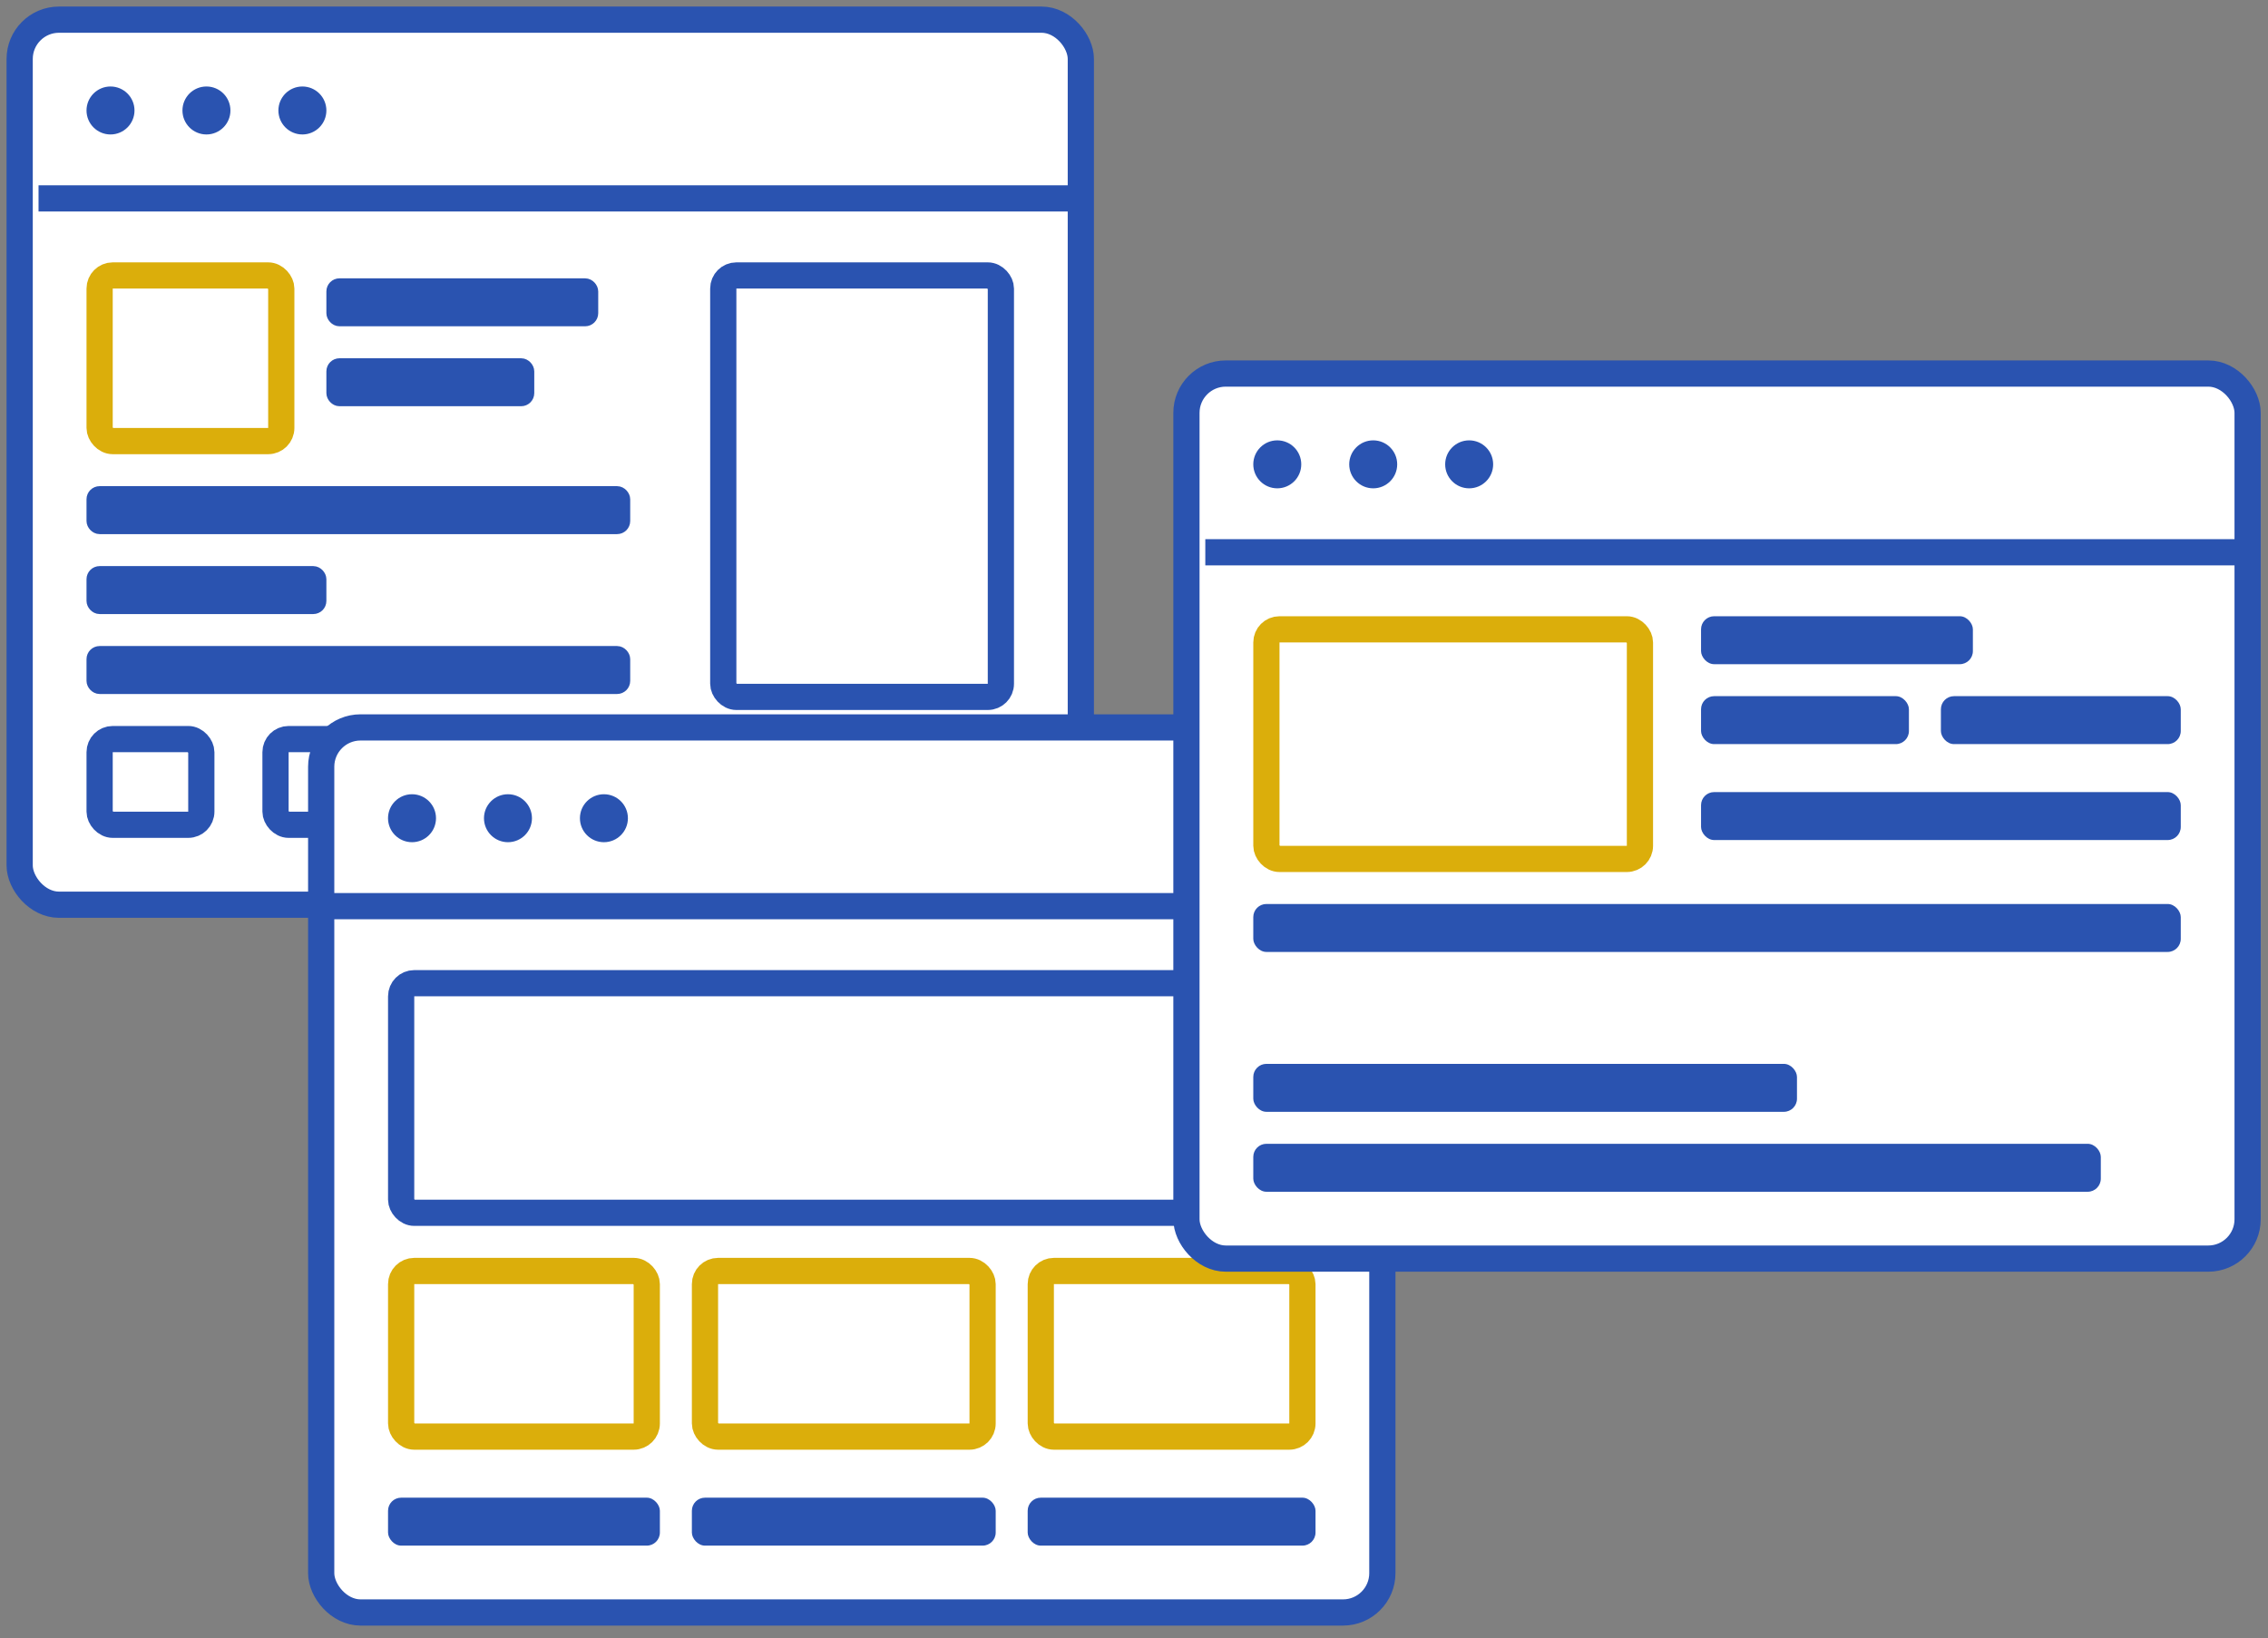 <svg width="173" height="125" viewBox="0 0 173 125" fill="none" xmlns="http://www.w3.org/2000/svg">
<rect x="0" y="0" width="173" height="125" fill="#808080" stroke="none"/>
<rect x="1.5" y="1.5" width="80.945" height="67.528" rx="3" fill="white" stroke="#2A53B0" stroke-width="2"/>
<circle cx="8.429" cy="8.429" r="1.33" fill="#2A53B0" stroke="#2A53B0"/>
<circle cx="15.747" cy="8.429" r="1.33" fill="#2A53B0" stroke="#2A53B0"/>
<circle cx="23.066" cy="8.429" r="1.33" fill="#2A53B0" stroke="#2A53B0"/>
<path d="M2.94 15.137H82.225" stroke="#2A53B0" stroke-width="2"/>
<rect x="7.599" y="21.017" width="13.857" height="12.637" rx="1" stroke="#DBAE0B" stroke-width="2"/>
<rect x="7.599" y="56.39" width="7.758" height="6.538" rx="1" stroke="#2A53B0" stroke-width="2"/>
<rect x="21.016" y="56.39" width="7.758" height="6.538" rx="1" stroke="#2A53B0" stroke-width="2"/>
<rect x="34.434" y="56.39" width="7.758" height="6.538" rx="1" stroke="#2A53B0" stroke-width="2"/>
<rect x="55.17" y="21.017" width="21.176" height="32.154" rx="1" stroke="#2A53B0" stroke-width="2"/>
<rect x="25.396" y="21.736" width="19.736" height="2.659" rx="0.5" fill="#2A53B0" stroke="#2A53B0"/>
<rect x="25.396" y="27.835" width="14.857" height="2.659" rx="0.5" fill="#2A53B0" stroke="#2A53B0"/>
<rect x="7.099" y="37.593" width="40.472" height="2.659" rx="0.5" fill="#2A53B0" stroke="#2A53B0"/>
<rect x="7.099" y="49.791" width="40.472" height="2.659" rx="0.5" fill="#2A53B0" stroke="#2A53B0"/>
<rect x="7.099" y="43.692" width="17.297" height="2.659" rx="0.5" fill="#2A53B0" stroke="#2A53B0"/>
<rect x="24.5" y="55.5" width="80.945" height="67.528" rx="3" fill="white" stroke="#2A53B0" stroke-width="2"/>
<circle cx="31.428" cy="62.428" r="1.83" fill="#2A53B0"/>
<circle cx="38.747" cy="62.428" r="1.83" fill="#2A53B0"/>
<circle cx="46.066" cy="62.428" r="1.83" fill="#2A53B0"/>
<path d="M25.33 69.137H104.615" stroke="#2A53B0" stroke-width="2"/>
<rect x="30.599" y="75.016" width="68.747" height="17.517" rx="1" stroke="#2A53B0" stroke-width="2"/>
<rect x="30.599" y="96.972" width="18.736" height="12.637" rx="1" stroke="#DBAE0B" stroke-width="2"/>
<rect x="29.599" y="114.269" width="20.736" height="3.659" rx="1" fill="#2A53B0"/>
<rect x="52.775" y="114.269" width="23.176" height="3.659" rx="1" fill="#2A53B0"/>
<rect x="78.39" y="114.269" width="21.956" height="3.659" rx="1" fill="#2A53B0"/>
<rect x="53.775" y="96.972" width="21.176" height="12.637" rx="1" stroke="#DBAE0B" stroke-width="2"/>
<rect x="79.39" y="96.972" width="19.956" height="12.637" rx="1" stroke="#DBAE0B" stroke-width="2"/>
<rect x="90.5" y="28.5" width="80.945" height="67.528" rx="3" fill="white" stroke="#2A53B0" stroke-width="2"/>
<circle cx="97.429" cy="35.428" r="1.83" fill="#2A53B0"/>
<circle cx="104.747" cy="35.428" r="1.83" fill="#2A53B0"/>
<circle cx="112.066" cy="35.428" r="1.83" fill="#2A53B0"/>
<path d="M91.939 42.137H171.225" stroke="#2A53B0" stroke-width="2"/>
<rect x="96.599" y="48.017" width="28.494" height="17.517" rx="1" stroke="#DBAE0B" stroke-width="2"/>
<rect x="129.753" y="47.017" width="20.736" height="3.659" rx="1" fill="#2A53B0"/>
<rect x="129.753" y="53.115" width="15.857" height="3.659" rx="1" fill="#2A53B0"/>
<rect x="129.753" y="60.434" width="36.593" height="3.659" rx="1" fill="#2A53B0"/>
<rect x="95.599" y="68.972" width="70.747" height="3.659" rx="1" fill="#2A53B0"/>
<rect x="95.599" y="81.17" width="41.472" height="3.659" rx="1" fill="#2A53B0"/>
<rect x="95.599" y="87.269" width="64.648" height="3.659" rx="1" fill="#2A53B0"/>
<rect x="148.049" y="53.115" width="18.297" height="3.659" rx="1" fill="#2A53B0"/>
</svg>

